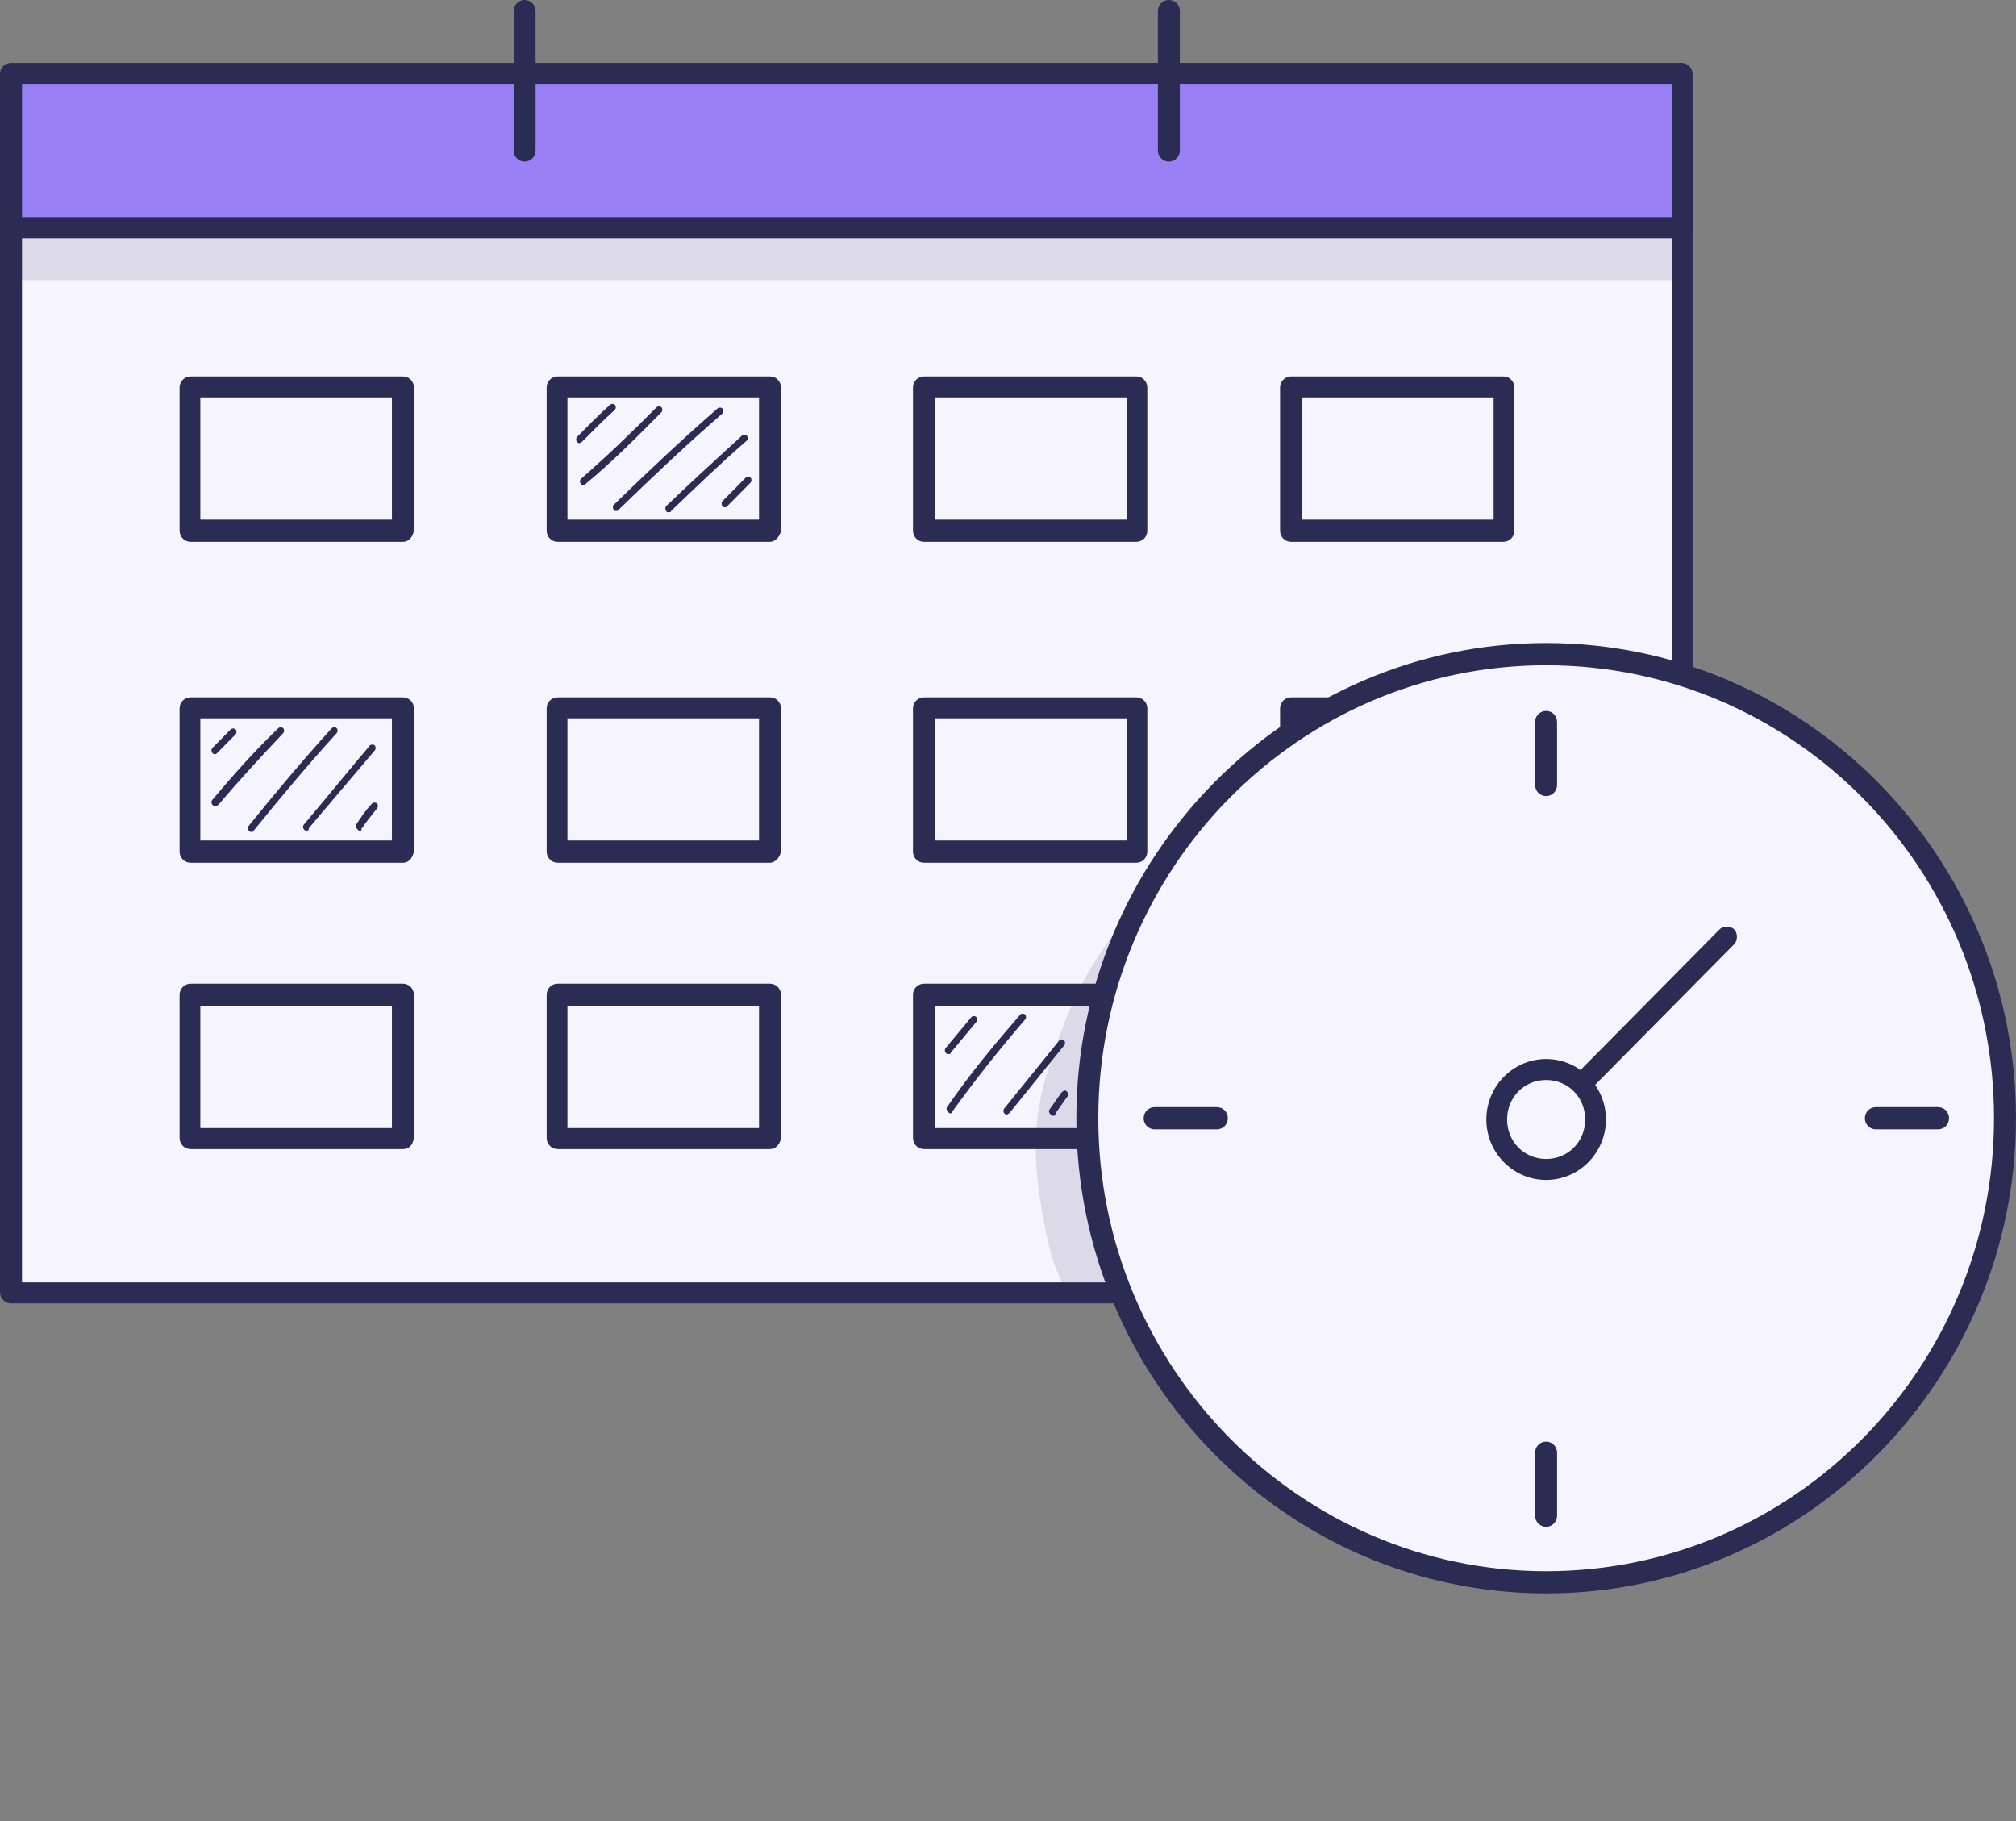 <?xml version="1.0" encoding="UTF-8"?>
<svg xmlns="http://www.w3.org/2000/svg" width="62" height="56" viewBox="0 0 62 56" fill="none">
  <rect x="0" y="0" width="62" height="56" fill="#808080" stroke="none"/>
  <g id="Frame 6325">
    <g id="Group">
      <g id="Group_2">
        <g id="Group_3">
          <path id="Vector" d="M0.372 39.77L51.75 39.77L51.75 3.788L0.372 3.788L0.372 39.77Z" fill="#F6F4FE"></path>
          <path id="Vector_2" d="M51.716 40.081H0.338C0.15 40.081 0 39.929 0 39.739V3.795C0 3.606 0.15 3.454 0.338 3.454H51.716C51.904 3.454 52.054 3.606 52.054 3.795V39.777C52.054 39.967 51.904 40.081 51.716 40.081ZM0.676 39.435H51.416V4.137H0.676V39.435Z" fill="#2B2C54"></path>
        </g>
        <g id="Group_4">
          <path id="Vector_3" d="M0.372 6.996L51.75 6.996V2.252L0.372 2.252V6.996Z" fill="#9981F5"></path>
          <path id="Vector_4" d="M51.716 7.325H0.338C0.15 7.325 0 7.174 0 6.984V2.277C0 2.088 0.15 1.936 0.338 1.936H51.716C51.904 1.936 52.054 2.088 52.054 2.277V7.022C52.054 7.174 51.904 7.325 51.716 7.325ZM0.676 6.68H51.416V2.581H0.676V6.68Z" fill="#2B2C54"></path>
        </g>
        <g id="Group_5">
          <path id="Vector_5" d="M12.393 11.918H5.863V16.321H12.393V11.918Z" fill="#F6F4FE"></path>
          <path id="Vector_6" d="M12.391 16.662H5.861C5.674 16.662 5.523 16.51 5.523 16.321V11.918C5.523 11.728 5.674 11.576 5.861 11.576H12.391C12.579 11.576 12.729 11.728 12.729 11.918V16.321C12.692 16.51 12.579 16.662 12.391 16.662ZM6.161 15.979H12.054V12.221H6.161V15.979Z" fill="#2B2C54"></path>
        </g>
        <g id="Group_6">
          <path id="Vector_7" d="M23.683 11.918H17.152V16.321H23.683V11.918Z" fill="#F6F4FE"></path>
          <path id="Vector_8" d="M23.68 16.662H17.15C16.963 16.662 16.812 16.51 16.812 16.321V11.918C16.812 11.728 16.963 11.576 17.15 11.576H23.68C23.868 11.576 24.018 11.728 24.018 11.918V16.321C23.981 16.51 23.831 16.662 23.68 16.662ZM17.451 15.979H23.343V12.221H17.451V15.979Z" fill="#2B2C54"></path>
        </g>
        <g id="Group_7">
          <path id="Vector_9" d="M34.948 11.918H28.418V16.321H34.948V11.918Z" fill="#F6F4FE"></path>
          <path id="Vector_10" d="M34.946 16.662H28.416C28.228 16.662 28.078 16.511 28.078 16.321V11.918C28.078 11.728 28.228 11.576 28.416 11.576H34.946C35.134 11.576 35.284 11.728 35.284 11.918V16.321C35.284 16.511 35.134 16.662 34.946 16.662ZM28.754 15.979H34.646V12.222H28.754V15.979Z" fill="#2B2C54"></path>
        </g>
        <g id="Group_8">
          <path id="Vector_11" d="M46.237 11.918H39.707V16.321H46.237V11.918Z" fill="#F6F4FE"></path>
          <path id="Vector_12" d="M46.235 16.662H39.705C39.517 16.662 39.367 16.51 39.367 16.321V11.918C39.367 11.728 39.517 11.576 39.705 11.576H46.235C46.423 11.576 46.573 11.728 46.573 11.918V16.321C46.573 16.51 46.423 16.662 46.235 16.662ZM40.043 15.979H45.935V12.221H40.043V15.979Z" fill="#2B2C54"></path>
        </g>
        <g id="Group_9">
          <path id="Vector_13" d="M12.393 21.786H5.863V26.189H12.393V21.786Z" fill="#F6F4FE"></path>
          <path id="Vector_14" d="M12.391 26.531H5.861C5.674 26.531 5.523 26.379 5.523 26.189V21.786C5.523 21.596 5.674 21.445 5.861 21.445H12.391C12.579 21.445 12.729 21.596 12.729 21.786V26.189C12.692 26.379 12.579 26.531 12.391 26.531ZM6.161 25.847H12.054V22.09H6.161V25.847Z" fill="#2B2C54"></path>
        </g>
        <g id="Group_10">
          <path id="Vector_15" d="M23.683 21.786H17.152V26.189H23.683V21.786Z" fill="#F6F4FE"></path>
          <path id="Vector_16" d="M23.68 26.531H17.15C16.963 26.531 16.812 26.379 16.812 26.189V21.786C16.812 21.596 16.963 21.445 17.15 21.445H23.68C23.868 21.445 24.018 21.596 24.018 21.786V26.189C23.981 26.379 23.831 26.531 23.68 26.531ZM17.451 25.847H23.343V22.09H17.451V25.847Z" fill="#2B2C54"></path>
        </g>
        <g id="Group_11">
          <path id="Vector_17" d="M34.948 21.786H28.418V26.189H34.948V21.786Z" fill="#F6F4FE"></path>
          <path id="Vector_18" d="M34.946 26.531H28.416C28.228 26.531 28.078 26.379 28.078 26.189V21.786C28.078 21.596 28.228 21.445 28.416 21.445H34.946C35.134 21.445 35.284 21.596 35.284 21.786V26.189C35.284 26.379 35.134 26.531 34.946 26.531ZM28.754 25.847H34.646V22.09H28.754V25.847Z" fill="#2B2C54"></path>
        </g>
        <g id="Group_12">
          <path id="Vector_19" d="M46.237 21.786H39.707V26.189H46.237V21.786Z" fill="#F6F4FE"></path>
          <path id="Vector_20" d="M46.235 26.531H39.705C39.517 26.531 39.367 26.379 39.367 26.189V21.786C39.367 21.596 39.517 21.445 39.705 21.445H46.235C46.423 21.445 46.573 21.596 46.573 21.786V26.189C46.573 26.379 46.423 26.531 46.235 26.531ZM40.043 25.847H45.935V22.09H40.043V25.847Z" fill="#2B2C54"></path>
        </g>
        <g id="Group_13">
          <path id="Vector_21" d="M12.393 30.63H5.863V35.033H12.393V30.63Z" fill="#F6F4FE"></path>
          <path id="Vector_22" d="M12.391 35.336H5.861C5.674 35.336 5.523 35.184 5.523 34.995V30.592C5.523 30.402 5.674 30.25 5.861 30.25H12.391C12.579 30.25 12.729 30.402 12.729 30.592V34.995C12.692 35.222 12.579 35.336 12.391 35.336ZM6.161 34.691H12.054V30.933H6.161V34.691Z" fill="#2B2C54"></path>
        </g>
        <g id="Group_14">
          <path id="Vector_23" d="M23.683 30.63H17.152V35.033H23.683V30.63Z" fill="#F6F4FE"></path>
          <path id="Vector_24" d="M23.68 35.336H17.15C16.963 35.336 16.812 35.184 16.812 34.995V30.592C16.812 30.402 16.963 30.25 17.15 30.25H23.68C23.868 30.25 24.018 30.402 24.018 30.592V34.995C23.981 35.222 23.831 35.336 23.68 35.336ZM17.451 34.691H23.343V30.933H17.451V34.691Z" fill="#2B2C54"></path>
        </g>
        <g id="Group_15">
          <path id="Vector_25" d="M34.948 30.63H28.418V35.033H34.948V30.63Z" fill="#F6F4FE"></path>
          <path id="Vector_26" d="M34.946 35.336H28.416C28.228 35.336 28.078 35.184 28.078 34.995V30.592C28.078 30.402 28.228 30.25 28.416 30.25H34.946C35.134 30.25 35.284 30.402 35.284 30.592V34.995C35.284 35.222 35.134 35.336 34.946 35.336ZM28.754 34.691H34.646V30.933H28.754V34.691Z" fill="#2B2C54"></path>
        </g>
        <g id="Group_16">
          <path id="Vector_27" d="M46.237 30.63H39.707V35.033H46.237V30.63Z" fill="#F6F4FE"></path>
          <path id="Vector_28" d="M46.235 35.336H39.705C39.517 35.336 39.367 35.184 39.367 34.995V30.592C39.367 30.402 39.517 30.25 39.705 30.25H46.235C46.423 30.25 46.573 30.402 46.573 30.592V34.995C46.573 35.222 46.423 35.336 46.235 35.336ZM40.043 34.691H45.935V30.933H40.043V34.691Z" fill="#2B2C54"></path>
        </g>
        <g id="Group_17">
          <g id="Group_18">
            <path id="Vector_29" d="M35.947 4.972C35.76 4.972 35.609 4.82 35.609 4.63V0.341C35.609 0.152 35.76 -0 35.947 -0C36.135 -0 36.285 0.152 36.285 0.341V4.63C36.285 4.82 36.135 4.972 35.947 4.972Z" fill="#2B2C54"></path>
          </g>
          <g id="Group_19">
            <path id="Vector_30" d="M16.135 4.972C15.947 4.972 15.797 4.82 15.797 4.631V0.342C15.797 0.152 15.947 0 16.135 0C16.322 0 16.472 0.152 16.472 0.342V4.631C16.472 4.82 16.322 4.972 16.135 4.972Z" fill="#2B2C54"></path>
          </g>
        </g>
        <g id="Group_20">
          <path id="Vector_31" d="M17.822 13.626C17.784 13.626 17.784 13.626 17.747 13.588C17.709 13.55 17.709 13.474 17.747 13.436C18.085 13.095 18.422 12.753 18.76 12.449C18.798 12.411 18.873 12.411 18.91 12.449C18.948 12.487 18.948 12.563 18.91 12.601C18.573 12.905 18.235 13.246 17.897 13.588C17.897 13.588 17.86 13.626 17.822 13.626Z" fill="#2B2C54"></path>
        </g>
        <g id="Group_21">
          <path id="Vector_32" d="M22.295 15.6C22.257 15.6 22.257 15.6 22.22 15.562C22.182 15.524 22.182 15.448 22.22 15.41L22.933 14.689C22.97 14.651 23.045 14.651 23.083 14.689C23.12 14.726 23.12 14.802 23.083 14.84L22.37 15.562C22.37 15.562 22.332 15.6 22.295 15.6Z" fill="#2B2C54"></path>
        </g>
        <g id="Group_22">
          <path id="Vector_33" d="M6.607 23.191C6.57 23.191 6.57 23.191 6.532 23.153C6.495 23.115 6.495 23.039 6.532 23.001C6.72 22.811 6.907 22.621 7.095 22.431C7.133 22.393 7.208 22.393 7.245 22.431C7.283 22.469 7.283 22.545 7.245 22.583C7.057 22.773 6.87 22.963 6.682 23.153C6.645 23.191 6.645 23.191 6.607 23.191Z" fill="#2B2C54"></path>
        </g>
        <g id="Group_23">
          <path id="Vector_34" d="M6.607 24.785C6.57 24.785 6.57 24.785 6.532 24.747C6.495 24.709 6.495 24.633 6.532 24.595C7.17 23.836 7.846 23.077 8.559 22.394C8.596 22.356 8.671 22.356 8.709 22.394C8.746 22.431 8.746 22.507 8.709 22.545C8.033 23.267 7.358 23.988 6.72 24.747C6.682 24.785 6.645 24.785 6.607 24.785Z" fill="#2B2C54"></path>
        </g>
        <g id="Group_24">
          <path id="Vector_35" d="M7.728 25.582C7.691 25.582 7.691 25.582 7.653 25.544C7.616 25.506 7.616 25.43 7.653 25.392C8.479 24.367 9.342 23.342 10.205 22.393C10.243 22.355 10.318 22.355 10.355 22.393C10.393 22.431 10.393 22.507 10.355 22.545C9.492 23.494 8.629 24.519 7.803 25.544C7.803 25.582 7.766 25.582 7.728 25.582Z" fill="#2B2C54"></path>
        </g>
        <g id="Group_25">
          <path id="Vector_36" d="M9.424 25.544C9.386 25.544 9.386 25.544 9.348 25.506C9.311 25.468 9.311 25.392 9.348 25.354C10.024 24.557 10.7 23.722 11.375 22.925C11.413 22.887 11.488 22.887 11.525 22.925C11.563 22.963 11.563 23.039 11.525 23.077C10.85 23.874 10.174 24.671 9.499 25.468C9.499 25.544 9.461 25.544 9.424 25.544Z" fill="#2B2C54"></path>
        </g>
        <g id="Group_26">
          <path id="Vector_37" d="M11.069 25.544C11.032 25.544 11.032 25.544 10.995 25.506C10.957 25.468 10.919 25.392 10.957 25.354C11.107 25.126 11.257 24.899 11.445 24.709C11.482 24.671 11.557 24.671 11.595 24.709C11.633 24.747 11.633 24.823 11.595 24.861C11.445 25.05 11.257 25.278 11.107 25.506C11.145 25.544 11.107 25.544 11.069 25.544Z" fill="#2B2C54"></path>
        </g>
        <g id="Group_27">
          <path id="Vector_38" d="M17.939 14.916C17.902 14.916 17.864 14.916 17.864 14.878C17.827 14.84 17.827 14.764 17.864 14.727C18.652 14.043 19.44 13.284 20.191 12.525C20.229 12.487 20.304 12.487 20.341 12.525C20.379 12.563 20.379 12.639 20.341 12.677C19.59 13.436 18.84 14.195 18.014 14.878C17.977 14.916 17.939 14.916 17.939 14.916Z" fill="#2B2C54"></path>
        </g>
        <g id="Group_28">
          <path id="Vector_39" d="M18.951 15.713C18.913 15.713 18.876 15.713 18.876 15.676C18.838 15.638 18.838 15.562 18.876 15.524C19.927 14.499 20.977 13.512 22.066 12.563C22.103 12.525 22.178 12.525 22.216 12.563C22.253 12.601 22.253 12.677 22.216 12.715C21.128 13.664 20.077 14.651 19.026 15.676C18.988 15.713 18.988 15.713 18.951 15.713Z" fill="#2B2C54"></path>
        </g>
        <g id="Group_29">
          <path id="Vector_40" d="M20.564 15.751C20.527 15.751 20.489 15.751 20.489 15.713C20.452 15.675 20.452 15.6 20.489 15.562C21.24 14.84 22.028 14.119 22.816 13.398C22.854 13.36 22.929 13.36 22.966 13.398C23.004 13.436 23.004 13.512 22.966 13.55C22.178 14.233 21.39 14.992 20.639 15.713C20.639 15.751 20.602 15.751 20.564 15.751Z" fill="#2B2C54"></path>
        </g>
        <g id="Group_30">
          <path id="Vector_41" d="M29.162 32.414C29.124 32.414 29.124 32.414 29.087 32.376C29.049 32.338 29.049 32.262 29.087 32.224L29.875 31.275C29.912 31.237 29.988 31.237 30.025 31.275C30.062 31.313 30.062 31.389 30.025 31.427L29.237 32.376C29.237 32.414 29.199 32.414 29.162 32.414Z" fill="#2B2C54"></path>
        </g>
        <g id="Group_31">
          <path id="Vector_42" d="M29.238 34.236C29.2 34.236 29.2 34.236 29.163 34.198C29.125 34.16 29.087 34.084 29.125 34.046C29.8 33.059 30.589 32.11 31.377 31.199C31.414 31.161 31.489 31.161 31.527 31.199C31.564 31.237 31.564 31.313 31.527 31.351C30.739 32.262 29.988 33.211 29.275 34.198C29.275 34.198 29.275 34.236 29.238 34.236Z" fill="#2B2C54"></path>
        </g>
        <g id="Group_32">
          <path id="Vector_43" d="M30.963 34.273C30.925 34.273 30.925 34.273 30.887 34.236C30.85 34.197 30.85 34.122 30.887 34.084L32.576 31.996C32.614 31.958 32.689 31.958 32.727 31.996C32.764 32.034 32.764 32.11 32.727 32.148L31.038 34.236C31 34.236 31 34.273 30.963 34.273Z" fill="#2B2C54"></path>
        </g>
        <g id="Group_33">
          <path id="Vector_44" d="M32.386 34.311C32.348 34.311 32.348 34.311 32.311 34.273C32.273 34.236 32.236 34.16 32.273 34.122L32.649 33.59C32.686 33.552 32.761 33.514 32.799 33.552C32.836 33.59 32.874 33.666 32.836 33.704L32.461 34.236C32.461 34.311 32.423 34.311 32.386 34.311Z" fill="#2B2C54"></path>
        </g>
        <g id="Group_34" opacity="0.129">
          <path id="Vector_45" d="M51.718 7.06H0.34V8.616H51.718V7.06Z" fill="#2B2C54"></path>
        </g>
      </g>
      <g id="Group_35">
        <g id="Group_36">
          <g id="Group_37">
            <path id="Vector_46" d="M47.553 48.696C55.346 48.696 61.664 42.307 61.664 34.425C61.664 26.544 55.346 20.154 47.553 20.154C39.759 20.154 33.441 26.544 33.441 34.425C33.441 42.307 39.759 48.696 47.553 48.696Z" fill="#F6F4FE"></path>
            <path id="Vector_47" d="M47.55 49C39.594 49 33.102 42.434 33.102 34.387C33.102 26.341 39.594 19.775 47.55 19.775C55.507 19.775 61.999 26.341 61.999 34.387C61.999 42.434 55.507 49 47.55 49ZM47.55 20.458C39.932 20.458 33.777 26.72 33.777 34.387C33.777 42.054 39.969 48.317 47.55 48.317C55.169 48.317 61.324 42.054 61.324 34.387C61.324 26.72 55.169 20.458 47.55 20.458Z" fill="#2B2C54"></path>
          </g>
          <g id="Group_38">
            <g id="Group_39">
              <path id="Vector_48" d="M47.549 24.481C47.361 24.481 47.211 24.329 47.211 24.14V22.204C47.211 22.014 47.361 21.862 47.549 21.862C47.736 21.862 47.886 22.014 47.886 22.204V24.14C47.886 24.329 47.736 24.481 47.549 24.481Z" fill="#2B2C54"></path>
            </g>
            <g id="Group_40">
              <path id="Vector_49" d="M47.549 46.951C47.361 46.951 47.211 46.799 47.211 46.609V44.673C47.211 44.483 47.361 44.332 47.549 44.332C47.736 44.332 47.886 44.483 47.886 44.673V46.609C47.886 46.799 47.736 46.951 47.549 46.951Z" fill="#2B2C54"></path>
            </g>
          </g>
          <g id="Group_41">
            <g id="Group_42">
              <path id="Vector_50" d="M59.603 34.729H57.689C57.502 34.729 57.352 34.577 57.352 34.387C57.352 34.197 57.502 34.046 57.689 34.046H59.603C59.791 34.046 59.941 34.197 59.941 34.387C59.941 34.577 59.791 34.729 59.603 34.729Z" fill="#2B2C54"></path>
            </g>
            <g id="Group_43">
              <path id="Vector_51" d="M37.424 34.729H35.51C35.322 34.729 35.172 34.577 35.172 34.387C35.172 34.197 35.322 34.046 35.51 34.046H37.424C37.611 34.046 37.761 34.197 37.761 34.387C37.761 34.577 37.611 34.729 37.424 34.729Z" fill="#2B2C54"></path>
            </g>
          </g>
          <g id="Group_44">
            <path id="Vector_52" d="M47.892 34.425C47.817 34.425 47.742 34.387 47.666 34.311C47.554 34.198 47.554 33.97 47.666 33.856L52.883 28.58C52.996 28.466 53.221 28.466 53.333 28.58C53.446 28.694 53.446 28.922 53.333 29.036L48.117 34.311C48.042 34.387 47.967 34.425 47.892 34.425Z" fill="#2B2C54"></path>
          </g>
          <g id="Group_45">
            <path id="Vector_53" d="M47.55 35.981C48.4 35.981 49.089 35.285 49.089 34.425C49.089 33.566 48.4 32.869 47.55 32.869C46.701 32.869 46.012 33.566 46.012 34.425C46.012 35.285 46.701 35.981 47.55 35.981Z" fill="#F6F4FE"></path>
            <path id="Vector_54" d="M47.55 36.285C46.537 36.285 45.711 35.45 45.711 34.425C45.711 33.401 46.537 32.566 47.55 32.566C48.563 32.566 49.389 33.401 49.389 34.425C49.389 35.45 48.563 36.285 47.55 36.285ZM47.55 33.211C46.874 33.211 46.349 33.742 46.349 34.425C46.349 35.108 46.874 35.64 47.55 35.64C48.225 35.64 48.751 35.108 48.751 34.425C48.751 33.742 48.225 33.211 47.55 33.211Z" fill="#2B2C54"></path>
          </g>
        </g>
        <g id="Group_46" opacity="0.129">
          <path id="Vector_55" d="M33.887 32.148C33.925 32.034 33.925 31.92 33.962 31.768C34.187 30.516 34.6 29.263 35.163 28.125C35.088 28.049 35.013 27.973 34.938 27.897C34.15 28.77 33.474 29.757 32.986 30.858C32.611 31.73 32.273 32.641 32.048 33.552C32.011 33.742 31.973 33.97 31.936 34.16C31.785 35.222 31.823 36.133 32.161 37.879C32.273 38.373 32.386 38.866 32.611 39.322C32.686 39.625 32.911 39.853 33.174 39.929C33.887 40.157 34.487 39.284 34.075 38.676C34.075 38.676 34.075 38.714 34.112 38.714C34.112 38.676 34.075 38.676 34.075 38.638C34.037 38.486 34 38.297 33.925 38.145C33.474 36.741 33.399 36.209 33.474 34.653C33.512 33.742 33.624 33.059 33.887 32.148Z" fill="#2B2C54"></path>
        </g>
      </g>
    </g>
  </g>
</svg>
